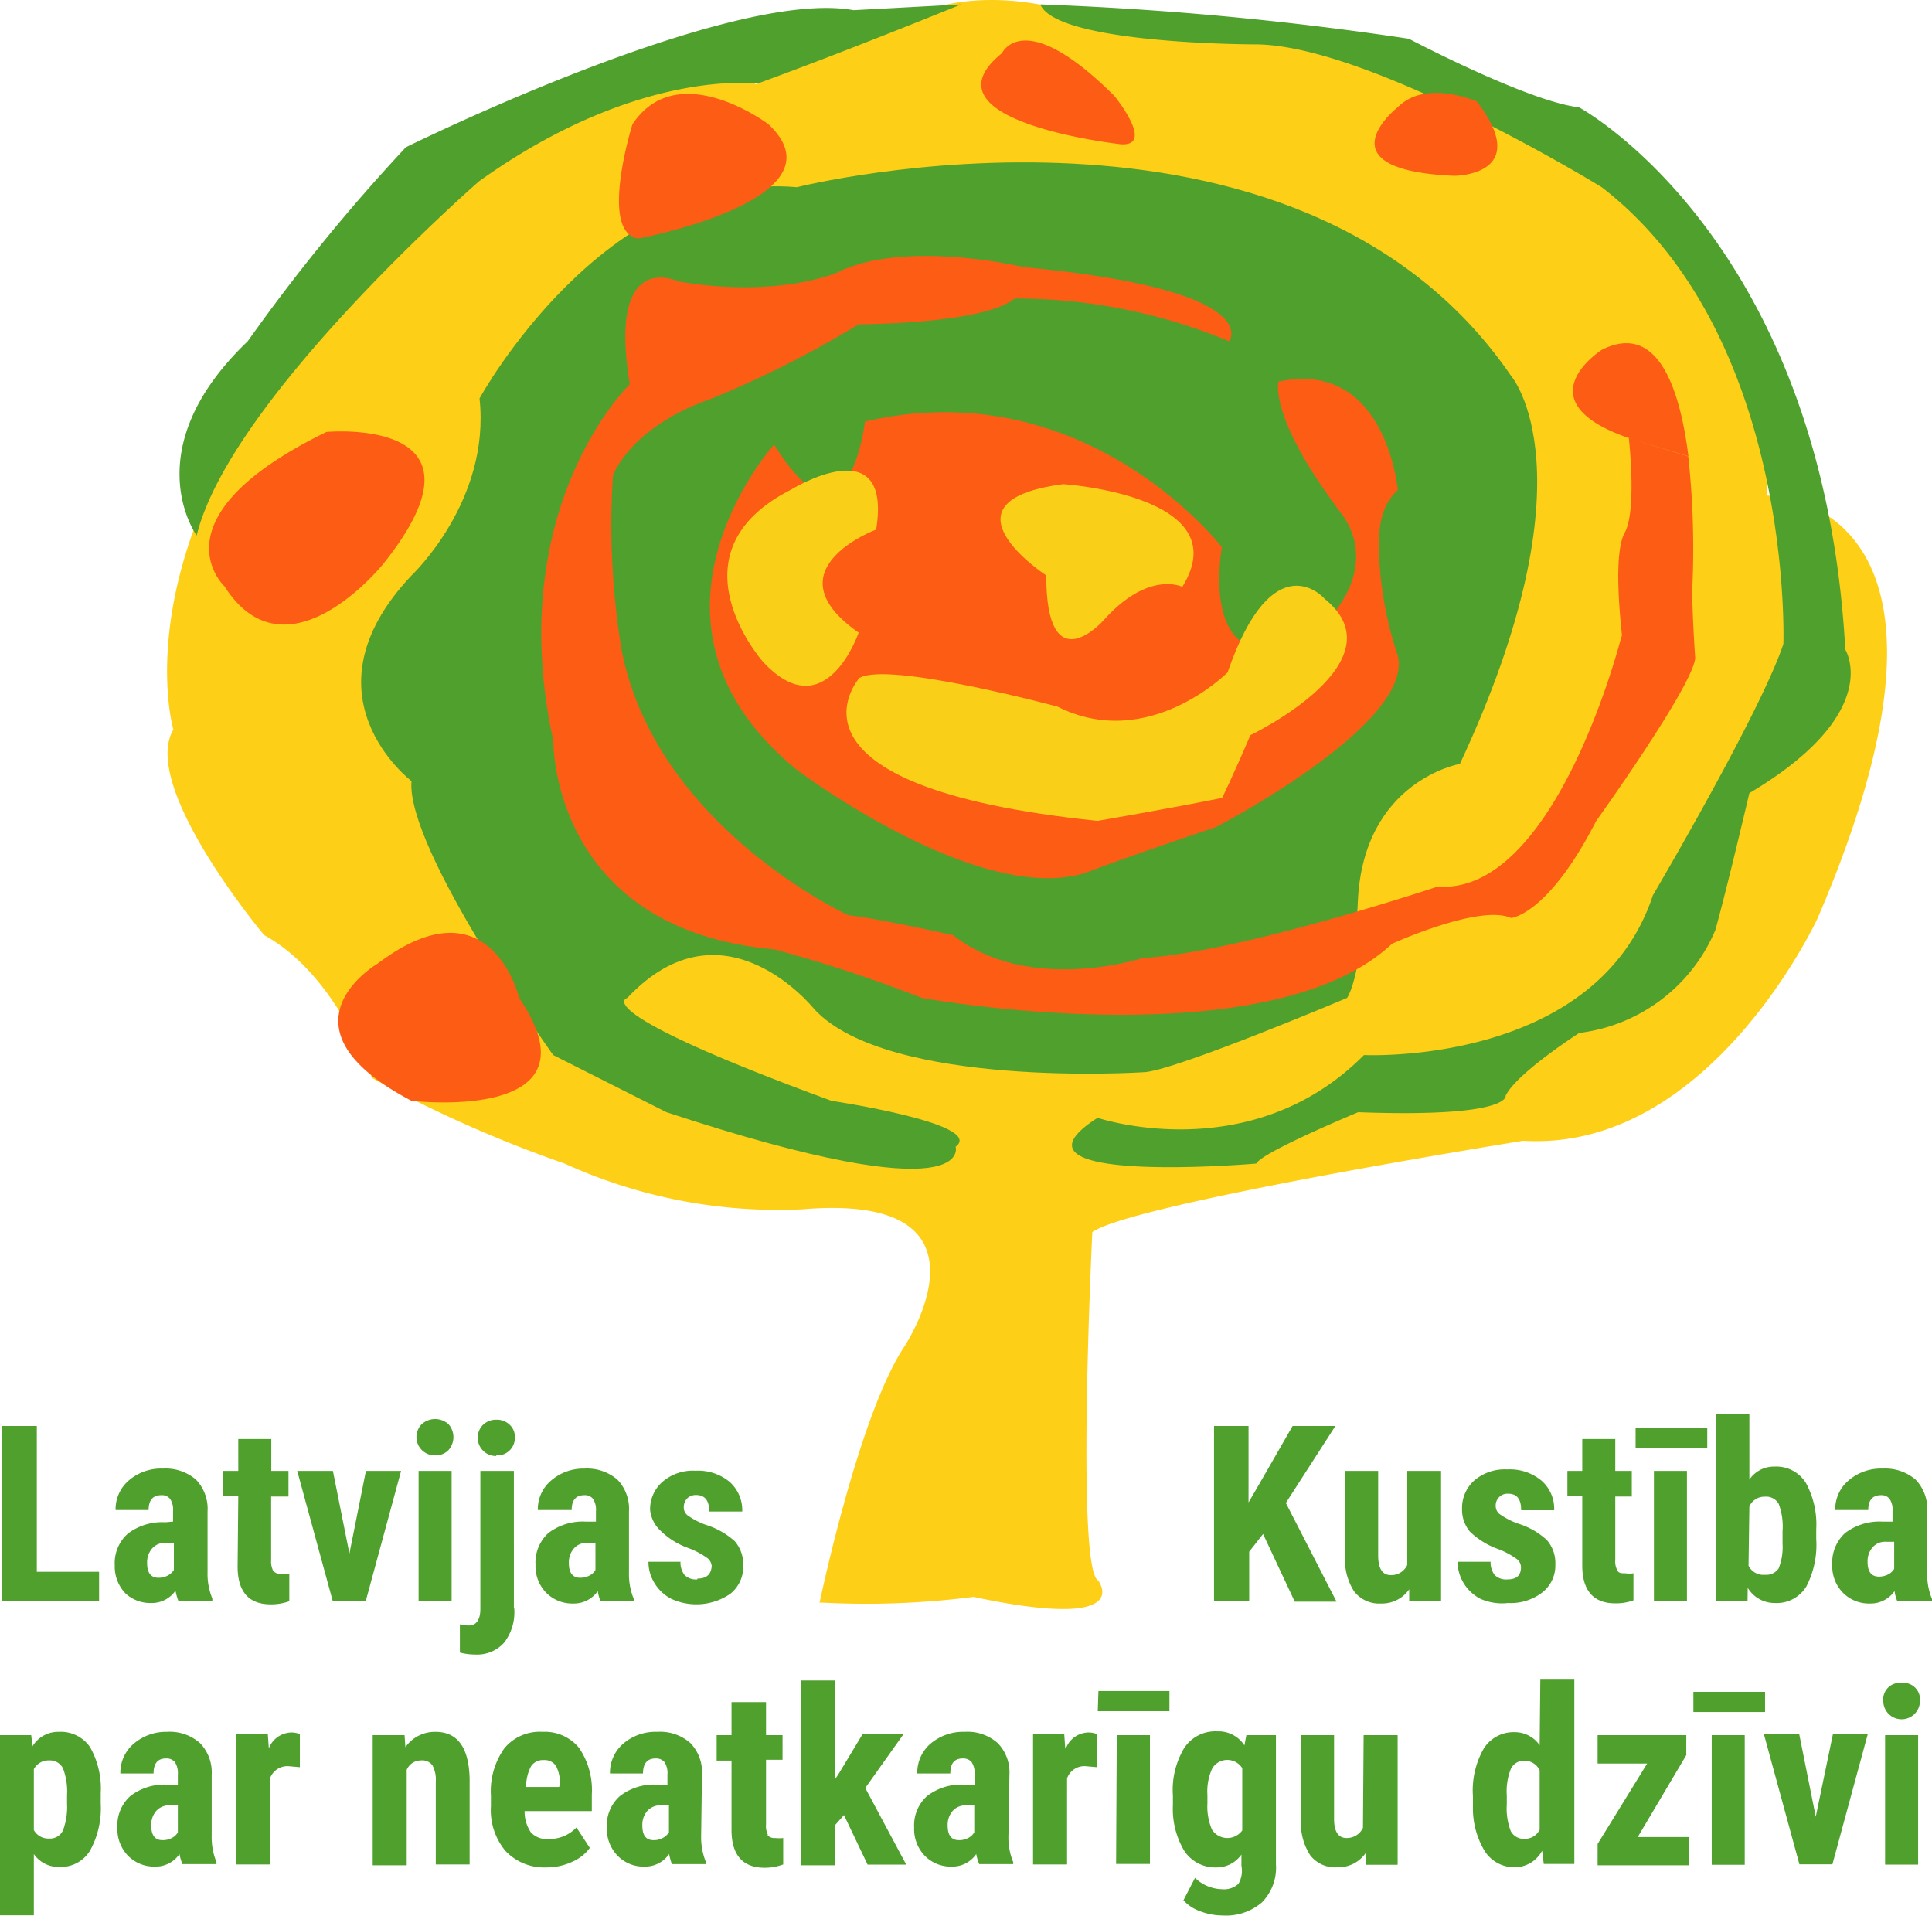 <svg xmlns="http://www.w3.org/2000/svg" width="117" height="115.994" viewBox="0 0 117 115.994"><g transform="translate(0 -0.004)"><path d="M49.63,97S52,85.6,54.78,81.45c0,0,6.18-9.33-6.18-8.29a31.19,31.19,0,0,1-14.41-2.77A75.919,75.919,0,0,1,22.52,65.2S20.46,59,16,56.56c0,0-7.55-9-5.5-12.45,0,0-5.14-17.28,22.31-36.3,0,0,10-4.15,13-2.77A33.77,33.77,0,0,1,56.15.55s4.81-2.07,12,1.38A26,26,0,0,1,82.23,3.66S107.29,9.88,107,29.94c0,0,14.07,0,3.08,25.58,0,0-6.52,14.18-17.84,13.49,0,0-23.68,3.8-26.09,5.53,0,0-1,20.4.35,21.09,0,0,2.4,3.11-7.55,1a51.09,51.09,0,0,1-9.27.34" transform="translate(0 0.07)" fill="#fdcf17" fill-rule="evenodd"/><path d="M57.87,69.35s1.37,4.15-17.51-2.07L33.5,63.82s-8.92-12.45-8.58-16.59c0,0-6.86-5.19,0-12.45,0,0,4.8-4.5,4.12-10.72,0,0,7.55-13.83,19.22-12.79,0,0,30.2-7.61,43.24,11.41,0,0,5.15,5.87-3.09,23.51,0,0-5.83,1-6.18,8.3s.35,1.38.35,1.38-.35,3.46-1,4.49c0,0-10.64,4.5-12.36,4.5,0,0-15.44,1-19.9-3.81,0,0-5.49-6.91-11.33-.69,0,0-2.74.69,12.36,6.23,0,0,9.26,1.38,7.55,2.76" transform="translate(0 0.07)" fill="#50a02d" fill-rule="evenodd"/><path d="M24.58,8.85A113.07,113.07,0,0,0,15,20.6c-6.87,6.57-3.09,11.76-3.09,11.76C13.94,24.06,29,10.92,29,10.92,38.65,4,45.86,5,45.86,5,51.35,3,58.21.2,58.21.2L51.69.55C44.14-.83,24.58,8.85,24.58,8.85Zm87.17,30.42C110.38,14.38,95.62,6.43,95.62,6.43c-3.09-.35-10.3-4.15-10.3-4.15A198.328,198.328,0,0,0,63,.2c1,2.42,13,2.42,13,2.42,6.92,0,21,8.65,21,8.65,11.67,9,11,27.66,11,27.66-1.38,4.15-7.9,15.21-7.9,15.21-3.43,10.37-17.5,9.68-17.5,9.68-6.87,6.92-16.13,3.8-16.13,3.8-6.52,4.15,9.61,2.77,9.61,2.77.34-.69,6.17-3.11,6.17-3.11,9.27.34,8.93-1,8.93-1,.68-1.38,4.46-3.8,4.46-3.8a10.3,10.3,0,0,0,8.24-6.23c.68-2.42,2.06-8.29,2.06-8.29C114.15,43.08,111.75,39.27,111.75,39.27Z" transform="translate(0 0.07)" fill="#50a02d" fill-rule="evenodd"/><path d="M22.86,58.29s-6.52,3.8,2.06,8.3c0,0,11.67,1.38,6.52-6.23C31.44,60.36,29.72,53.1,22.86,58.29Zm.34-24.2c7.21-9-3.43-8-3.43-8-10.64,5.19-6.18,9.34-6.18,9.34C17.37,41.35,23.2,34.09,23.2,34.09ZM38.65,14.38S51.35,12,46.54,7.46c0,0-5.49-4.14-8.24,0C38.3,7.46,36.25,14,38.65,14.38ZM67.89,8.67c2.08.12-.4-2.92-.4-2.92C62,.26,60.68,3.15,60.68,3.15,55.53,7.31,67.89,8.67,67.89,8.67Zm20.18,1.91s4.8,0,1.37-4.5c0,0-3.09-1.38-4.8.35C84.64,6.43,79.83,10.23,88.07,10.58Zm14.41,25.06a51.92,51.92,0,0,0-.24-8.07l-3-.92-.28-.09-.32-.1s.5,4.37-.25,5.73c-.86,1.55,0,7.26-.18,6.22,0,0-3.94,15.73-11.15,15.21,0,0-12,4-17.85,4.32,0,0-6.86,2.25-11.49-1.38,0,0-4.47-1-6.35-1.21,0,0-11.67-5.36-13.73-16.08a46.78,46.78,0,0,1-.52-10.54s1-2.94,6-4.67A62.67,62.67,0,0,0,52,19.57s7.55,0,9.44-1.56a33.65,33.65,0,0,1,13,2.59s2.3-3.11-12.44-4.49c0,0-7.21-1.73-11.33.34,0,0-3.6,1.56-9.61.52,0,0-4.29-2.07-2.92,6.23,0,0-7.72,7.43-4.63,21.6,0,0-.17,11.41,13.38,12.62a84.488,84.488,0,0,1,8.93,2.94s20.93,3.81,28.48-3.28c0,0,5.32-2.42,7.21-1.56,0,0,2.23-.17,5.15-5.87,0,0,5.83-8.13,6-9.86,0,0-.18-2.59-.18-4.15ZM102.24,27.57ZM97,21.12s-4.72,3,1.36,5.24l.59.2,3.3,1C101.72,23.37,100.36,19.42,97,21.12Z" transform="translate(0 0.07)" fill="#fd5c14" fill-rule="evenodd"/><path d="M77.43,23s-.69,2.08,3.78,8c4.28,5.64-7.89,13.51-7.35,3.42A9.678,9.678,0,0,1,74,33.07s-8.24-10.72-21.62-7.61c0,0-1,8.65-5.5,1.39,0,0-9.61,10.71,1.38,19.7,0,0,11,8.3,17.5,6.23,0,0,1.72-.69,7.89-2.77,0,0,12-6.22,11-10.37a22,22,0,0,1-1.09-5.36c-.1-1.67-.2-3.5,1.09-4.67,0,0-.69-7.95-7.21-6.57" transform="translate(0 0.07)" fill="#fd5c14" fill-rule="evenodd"/><path d="M63.36,34.78c0,6.57,3.43,2.76,3.43,2.76,2.75-3.11,4.81-2.07,4.81-2.07,3.43-5.53-7.21-6.22-7.21-6.22C56.49,30.28,63.36,34.78,63.36,34.78ZM53.06,32c1-6.22-5.15-2.42-5.15-2.42C40.36,33.4,46.2,40,46.2,40,50,44.11,52,38.24,52,38.24,46.54,34.43,53.06,32,53.06,32Zm27.12,4.15s-3.09-3.46-5.84,4.5c0,0-4.8,4.84-10.3,2.07,0,0-10.29-2.77-12-1.73,0,0-5.83,6.57,14.42,8.65,0,0,4.12-.7,7.55-1.39,0,0,.68-1.38,1.71-3.8-.01.01,9.28-4.45,4.46-8.29Z" transform="translate(0 0.07)" fill="#facf18" fill-rule="evenodd"/><path d="M6,95.11H2.23V86.28H.1V96.89H6Zm4-3a3.41,3.41,0,0,0-2.26.69,2.39,2.39,0,0,0-.79,1.92,2.34,2.34,0,0,0,.65,1.7A2.21,2.21,0,0,0,9.14,97a1.75,1.75,0,0,0,1.49-.75,3,3,0,0,0,.17.61h2.06v-.13a3.92,3.92,0,0,1-.29-1.59V91.46a2.55,2.55,0,0,0-.7-1.93,2.82,2.82,0,0,0-2-.67,3,3,0,0,0-2.06.71A2.29,2.29,0,0,0,7,91.37H9c0-.6.26-.9.77-.9a.64.64,0,0,1,.53.22,1.18,1.18,0,0,1,.18.75v.63ZM10.53,95a1,1,0,0,1-.36.33,1.16,1.16,0,0,1-.58.14c-.45,0-.68-.3-.68-.88a1.28,1.28,0,0,1,.3-.89,1,1,0,0,1,.83-.34h.49Zm3.86-.21c0,1.53.68,2.29,2,2.29a3.19,3.19,0,0,0,1.13-.19V95.23a1.6,1.6,0,0,1-.48,0,.57.57,0,0,1-.49-.17,1.2,1.2,0,0,1-.13-.64V90.55h1.05V89H16.43V87.07h-2V89h-.91v1.54h.91ZM22.16,89l-1,5-1-5H18l2.15,7.88h2L24.29,89Zm3.19,7.88h2V89h-2Zm1-8.82a1.07,1.07,0,0,0,.81-.32,1.18,1.18,0,0,0,0-1.57,1.21,1.21,0,0,0-1.62,0,1.11,1.11,0,0,0,.81,1.89Zm3.69,0A1.06,1.06,0,0,0,31.18,87a1,1,0,0,0-.31-.79,1.1,1.1,0,0,0-.81-.31,1.13,1.13,0,0,0-.81.31,1.11,1.11,0,0,0,.81,1.89Zm1.08,9.24V89H29.09v8.36c0,.64-.24,1-.7,1a2.64,2.64,0,0,1-.54-.07V100a3.57,3.57,0,0,0,.92.12,2.2,2.2,0,0,0,1.75-.71,3,3,0,0,0,.62-2.1Zm7.26-.55a3.92,3.92,0,0,1-.29-1.59v-3.7a2.55,2.55,0,0,0-.7-1.93,2.83,2.83,0,0,0-2-.67,3,3,0,0,0-2,.71,2.27,2.27,0,0,0-.82,1.8h2.05c0-.6.25-.9.77-.9a.62.62,0,0,1,.52.22,1.18,1.18,0,0,1,.18.75v.63h-.62a3.44,3.44,0,0,0-2.26.69,2.42,2.42,0,0,0-.78,1.92,2.3,2.3,0,0,0,.65,1.7,2.21,2.21,0,0,0,1.63.65,1.76,1.76,0,0,0,1.49-.75,2.47,2.47,0,0,0,.17.61H38.4ZM36.06,95a.86.86,0,0,1-.35.33,1.16,1.16,0,0,1-.58.14c-.45,0-.68-.3-.68-.88a1.28,1.28,0,0,1,.3-.89,1,1,0,0,1,.82-.34h.49Zm6.17.57a1,1,0,0,1-.77-.26,1.24,1.24,0,0,1-.25-.81H39.27a2.42,2.42,0,0,0,.37,1.3,2.53,2.53,0,0,0,1,.94,3.626,3.626,0,0,0,3.59-.3,2.09,2.09,0,0,0,.78-1.7,2.15,2.15,0,0,0-.51-1.48,4.73,4.73,0,0,0-1.77-1,4.47,4.47,0,0,1-1.09-.57.58.58,0,0,1-.23-.46.77.77,0,0,1,.21-.57.74.74,0,0,1,.53-.2c.53,0,.8.32.8,1h2a2.29,2.29,0,0,0-.77-1.8,3,3,0,0,0-2.06-.67,2.82,2.82,0,0,0-2,.67,2.2,2.2,0,0,0-.75,1.71A2,2,0,0,0,40,92.62a4.57,4.57,0,0,0,1.74,1.07,4.92,4.92,0,0,1,1.11.6.67.67,0,0,1,.25.48c-.04.51-.32.75-.87.75ZM3.56,104.8a1.82,1.82,0,0,0-1.59.87L1.89,105H0v10.91H2.05V112.2a1.8,1.8,0,0,0,1.53.78,2.07,2.07,0,0,0,1.88-1,5.31,5.31,0,0,0,.64-2.84v-.61a5.09,5.09,0,0,0-.65-2.81A2.15,2.15,0,0,0,3.56,104.8Zm.5,4.34a4.06,4.06,0,0,1-.24,1.61.85.85,0,0,1-.84.51,1,1,0,0,1-.93-.51v-3.69a1,1,0,0,1,.91-.53.89.89,0,0,1,.85.47,3.88,3.88,0,0,1,.25,1.62Zm8.76-1.74a2.54,2.54,0,0,0-.71-1.92,2.76,2.76,0,0,0-2-.68,3,3,0,0,0-2,.71,2.29,2.29,0,0,0-.82,1.81H9.3c0-.61.25-.91.76-.91a.66.66,0,0,1,.53.22,1.21,1.21,0,0,1,.18.75V108h-.62a3.37,3.37,0,0,0-2.26.69,2.39,2.39,0,0,0-.78,1.91,2.32,2.32,0,0,0,.64,1.7,2.21,2.21,0,0,0,1.63.66,1.75,1.75,0,0,0,1.49-.76,2.89,2.89,0,0,0,.18.61h2.06v-.12a4,4,0,0,1-.29-1.6Zm-2.05,3.49a.86.86,0,0,1-.35.33,1.16,1.16,0,0,1-.58.14c-.45,0-.68-.29-.68-.88a1.28,1.28,0,0,1,.3-.89,1.05,1.05,0,0,1,.82-.34h.49Zm5.51-5.09-.06-.85H14.29v7.88h2.06v-5.21a1.12,1.12,0,0,1,1.13-.74l.68.06v-2a1.28,1.28,0,0,0-.56-.1A1.5,1.5,0,0,0,16.28,105.8Zm10.09-1a2.18,2.18,0,0,0-1.82.93L24.5,105H22.57v7.88h2.06V107.1a.94.94,0,0,1,.86-.57.77.77,0,0,1,.7.3,1.85,1.85,0,0,1,.2,1v5h2.05v-5.18q-.06-2.85-2.07-2.85Zm6.49,0a2.78,2.78,0,0,0-2.32,1,4.48,4.48,0,0,0-.81,2.87v.63a3.83,3.83,0,0,0,.88,2.71,3.21,3.21,0,0,0,2.46,1,3.7,3.7,0,0,0,1.56-.33,2.63,2.63,0,0,0,1.09-.85l-.81-1.24a2.26,2.26,0,0,1-1.71.7,1.3,1.3,0,0,1-1.05-.4,2.22,2.22,0,0,1-.38-1.29h4.07v-1a4.53,4.53,0,0,0-.76-2.81,2.67,2.67,0,0,0-2.22-.99Zm1,3.34h-2a2.71,2.71,0,0,1,.29-1.24.85.85,0,0,1,.78-.39.82.82,0,0,1,.75.37,2.27,2.27,0,0,1,.23,1.07Zm8.65-.74a2.53,2.53,0,0,0-.7-1.92,2.76,2.76,0,0,0-2-.68,3,3,0,0,0-2.06.71,2.31,2.31,0,0,0-.81,1.81h2c0-.61.26-.91.77-.91a.67.67,0,0,1,.53.22,1.21,1.21,0,0,1,.18.75V108H39.8a3.35,3.35,0,0,0-2.26.69,2.37,2.37,0,0,0-.79,1.91,2.32,2.32,0,0,0,.65,1.7,2.18,2.18,0,0,0,1.63.66,1.76,1.76,0,0,0,1.49-.76,3.88,3.88,0,0,0,.17.61h2.06v-.12a4,4,0,0,1-.29-1.6Zm-2,3.49a1,1,0,0,1-.36.33,1.12,1.12,0,0,1-.57.14c-.46,0-.68-.29-.68-.88a1.28,1.28,0,0,1,.3-.89,1.05,1.05,0,0,1,.82-.34h.49Zm6,.16a1.19,1.19,0,0,1-.12-.64v-3.92h1V105h-1v-2H44.3v2h-.9v1.54h.9v4.2c0,1.52.68,2.29,2,2.29a3.19,3.19,0,0,0,1.13-.2v-1.6a2,2,0,0,1-.48,0,.57.57,0,0,1-.48-.18Zm8.2-6.1H52.23l-1.42,2.36-.25.38v-6H48.51v11.19h2.05v-2.42l.55-.62,1.43,3h2.34L52.4,108.2Zm6.42,2.45a2.54,2.54,0,0,0-.71-1.92,2.76,2.76,0,0,0-2-.68,3.05,3.05,0,0,0-2.06.71,2.31,2.31,0,0,0-.81,1.81h2c0-.61.25-.91.76-.91a.67.67,0,0,1,.53.22,1.21,1.21,0,0,1,.18.75V108H58.4a3.37,3.37,0,0,0-2.26.69,2.39,2.39,0,0,0-.78,1.91,2.32,2.32,0,0,0,.64,1.7,2.19,2.19,0,0,0,1.63.66,1.75,1.75,0,0,0,1.49-.76,2.89,2.89,0,0,0,.18.61h2.06v-.12a3.84,3.84,0,0,1-.29-1.6ZM59,110.89a.93.93,0,0,1-.35.33,1.16,1.16,0,0,1-.58.14c-.45,0-.68-.29-.68-.88a1.28,1.28,0,0,1,.3-.89,1.05,1.05,0,0,1,.82-.34H59Zm5.51-5.09-.06-.85H62.56v7.88h2.06v-5.21a1.11,1.11,0,0,1,1.13-.74l.68.06v-2a1.28,1.28,0,0,0-.56-.1,1.49,1.49,0,0,0-1.32.96Zm3.08,7h2.05V105H67.63Zm-1.11-9.25h4.34v-1.22h-4.3Zm8.88,2.07a1.87,1.87,0,0,0-1.64-.85,2.26,2.26,0,0,0-2,1,4.93,4.93,0,0,0-.69,2.89v.58a4.94,4.94,0,0,0,.69,2.77,2.24,2.24,0,0,0,1.94,1,1.82,1.82,0,0,0,1.52-.78v.68A1.57,1.57,0,0,1,75,114a1.28,1.28,0,0,1-1,.33,2.45,2.45,0,0,1-.88-.19,2.4,2.4,0,0,1-.75-.5l-.7,1.36a2.43,2.43,0,0,0,1,.66,3.75,3.75,0,0,0,1.35.26,3.33,3.33,0,0,0,2.41-.8,3,3,0,0,0,.84-2.3V105H75.48Zm-.13,5.15a1.112,1.112,0,0,1-1.83-.04,3.53,3.53,0,0,1-.28-1.59v-.52a3.32,3.32,0,0,1,.3-1.62,1.069,1.069,0,0,1,1.81,0Zm7.31-.16a1.07,1.07,0,0,1-1,.62c-.49,0-.75-.39-.75-1.15V105h-2v5.1a3.54,3.54,0,0,0,.56,2.18A1.9,1.9,0,0,0,81,113a2,2,0,0,0,1.71-.87v.72h1.93V105H82.58Zm10.7-5a1.83,1.83,0,0,0-1.5-.79,2.13,2.13,0,0,0-1.89,1,5.11,5.11,0,0,0-.65,2.89v.6a5,5,0,0,0,.7,2.69,2.12,2.12,0,0,0,1.87,1,1.89,1.89,0,0,0,1.62-1l.1.8h1.85V101.64H93.28Zm0,5.12a1,1,0,0,1-.91.55.89.89,0,0,1-.84-.47,3.82,3.82,0,0,1-.24-1.62v-.55a3.63,3.63,0,0,1,.26-1.63.87.87,0,0,1,.82-.46,1,1,0,0,1,.91.58Zm8.88-4.52V105H96.75v1.72h3l-3,4.87v1.29h5.53v-1.71h-3.1Zm4.77-3.83h-4.34v1.22h4.34Zm-3.23,10.47h2V105h-2Zm6.3-2.91-1-5h-2.14l2.15,7.88h2l2.14-7.88H111Zm5.2-8.1a1,1,0,0,0-1.11,1.09,1.11,1.11,0,0,0,2.22,0,1,1,0,0,0-1.11-1.09Zm-1,11h2V105h-2ZM77.87,90.94l3-4.66H78.28l-2,3.48-.67,1.15V86.28H73.52V96.89h2.13v-3l.84-1.07,1.92,4.1h2.53Zm7.35,3.76a1.06,1.06,0,0,1-1,.61c-.49,0-.75-.38-.76-1.15V89h-2v5.1A3.56,3.56,0,0,0,82,96.29a1.91,1.91,0,0,0,1.63.74,2,2,0,0,0,1.71-.86v.72h1.93V89H85.22ZM91.33,97a3.14,3.14,0,0,0,2.07-.64,2.07,2.07,0,0,0,.79-1.7,2.11,2.11,0,0,0-.52-1.48,4.57,4.57,0,0,0-1.77-1,4.69,4.69,0,0,1-1.09-.57.61.61,0,0,1-.23-.46.71.71,0,0,1,.75-.77c.53,0,.79.32.79,1h2a2.26,2.26,0,0,0-.78-1.8,3,3,0,0,0-2.06-.67,2.84,2.84,0,0,0-2,.67,2.23,2.23,0,0,0-.74,1.71,2.08,2.08,0,0,0,.47,1.38,4.74,4.74,0,0,0,1.74,1.07,4.92,4.92,0,0,1,1.11.6.64.64,0,0,1,.25.48c0,.51-.27.75-.82.75a1,1,0,0,1-.77-.26,1.24,1.24,0,0,1-.25-.81h-2a2.51,2.51,0,0,0,.37,1.3,2.6,2.6,0,0,0,1,.94,3.24,3.24,0,0,0,1.69.26Zm7.59-.19V95.2a1.72,1.72,0,0,1-.49,0c-.24,0-.4,0-.48-.17a1.11,1.11,0,0,1-.13-.64V90.55h1V89h-1V87.07h-2V89h-.9v1.54h.9v4.19c0,1.53.69,2.29,2,2.29a3.14,3.14,0,0,0,1.1-.18Zm4.47-10.43H99.05v1.23h4.34Zm-3.23,10.48h2V89h-2Zm5.68-.78a1.9,1.9,0,0,0,1.64.92,2.1,2.1,0,0,0,1.91-1,5.46,5.46,0,0,0,.6-2.87v-.6a5.24,5.24,0,0,0-.62-2.79,2.1,2.1,0,0,0-1.91-1,1.78,1.78,0,0,0-1.52.79v-4h-2V96.89h1.89Zm.1-4.93a1,1,0,0,1,.94-.59.88.88,0,0,1,.83.42,3.87,3.87,0,0,1,.24,1.67v.75a3.48,3.48,0,0,1-.24,1.51.9.9,0,0,1-.82.38,1,1,0,0,1-1-.55Zm10.77,4V91.46a2.55,2.55,0,0,0-.7-1.93,2.83,2.83,0,0,0-2-.67,3,3,0,0,0-2.05.71,2.27,2.27,0,0,0-.82,1.8h2c0-.6.26-.9.77-.9a.62.62,0,0,1,.52.22,1.18,1.18,0,0,1,.18.75v.63H114a3.44,3.44,0,0,0-2.26.69,2.42,2.42,0,0,0-.78,1.92,2.3,2.3,0,0,0,.65,1.7,2.21,2.21,0,0,0,1.63.65,1.76,1.76,0,0,0,1.49-.75,2.47,2.47,0,0,0,.17.61H117v-.13a3.92,3.92,0,0,1-.29-1.59Zm-2-.22a.86.86,0,0,1-.35.33,1.16,1.16,0,0,1-.58.14c-.45,0-.68-.3-.68-.88a1.28,1.28,0,0,1,.3-.89,1,1,0,0,1,.82-.34h.49Z" transform="translate(0 0.07)" fill="#50a02d" fill-rule="evenodd"/></g></svg>